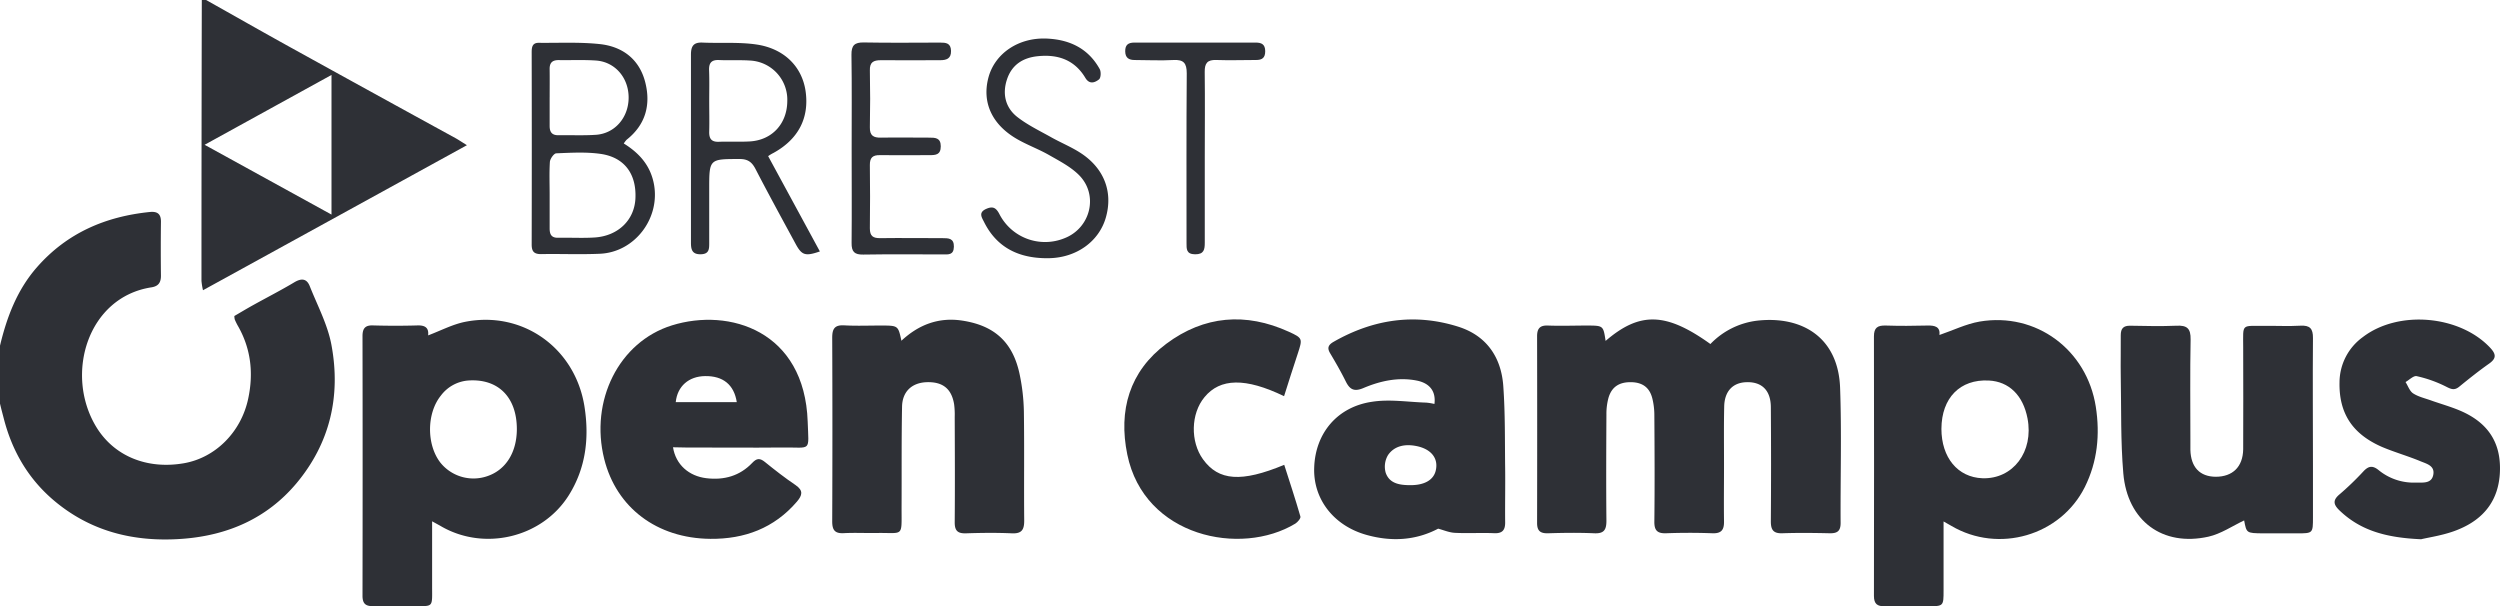 <svg id="Calque_2" data-name="Calque 2" xmlns="http://www.w3.org/2000/svg" width="1042.678" height="252.85" viewBox="0 0 1042.678 252.85">
  <g id="Calque_1" data-name="Calque 1" transform="translate(0 0)">
    <path id="Tracé_37" data-name="Tracé 37" d="M0,132.811c2.88-12.014,7.16-23.34,15.491-32.806C28,85.788,44.017,78.926,62.537,77.056c3.259-.31,4.659.929,4.59,4.234q-.138,11.188,0,22.376c0,2.915-1.147,4.372-3.97,4.819C36.558,112.57,26.92,144.63,40.024,166.5c7.424,12.381,21.274,18.027,36.719,15.342,13.1-2.295,23.821-12.978,26.77-26.908,2.295-10.752,1.147-21.045-4.464-30.672a26.014,26.014,0,0,1-1.147-2.4,6.884,6.884,0,0,1-.161-1.423c2.467-1.434,5.106-3.029,7.8-4.521,5.737-3.19,11.589-6.173,17.212-9.535,2.995-1.79,5.175-1.572,6.437,1.606,3.224,8.124,7.481,16.065,9.054,24.567,3.947,21.251-.574,40.953-14.711,57.787-12.232,14.481-28.4,21.5-46.932,22.984-20.379,1.618-39.14-2.88-54.952-16.661-10.178-8.916-16.615-20.161-20-33.2C1.09,161.315.5,159.146,0,156.989Z" transform="translate(0 11.357)" fill="#2e3036"/>
    <path id="Tracé_38" data-name="Tracé 38" d="M75.158,0c11.819,6.632,23.6,13.345,35.457,19.9q34.252,18.933,68.573,37.717c1.262.7,2.467,1.526,4.751,2.938L73.861,121.047a28.965,28.965,0,0,1-.631-3.867q0-58.59.138-117.18Zm-.62,60.391L127.459,89.5V31.257Z" transform="translate(10.799 0)" fill="#2e3036"/>
    <path id="Tracé_39" data-name="Tracé 39" d="M587.262,125.059c14.309-12.3,25.244-11.945,43.707,1.3a32.393,32.393,0,0,1,19.507-9.742c18.715-2.1,33.816,6.965,34.585,27.987.688,18.784.1,37.6.218,56.41,0,3.442-1.469,4.337-4.59,4.269-6.563-.149-13.139-.218-19.691,0-3.855.138-4.842-1.5-4.819-5.037q.172-23.718,0-47.459c0-7.137-3.81-10.809-10.4-10.5-5.531.252-8.916,3.81-9.054,10.109-.184,8.2-.069,16.409-.08,24.625,0,7.757-.1,15.514,0,23.271.069,3.569-1.079,5.141-4.888,4.991-6.414-.241-12.84-.229-19.243,0-3.66.126-4.957-1.147-4.923-4.831.172-14.779.1-29.559,0-44.327a29.1,29.1,0,0,0-.838-7.057c-1.147-4.59-4.1-6.69-8.755-6.793-4.969-.1-8.136,1.87-9.512,6.449a25.462,25.462,0,0,0-.884,7.045c-.08,14.768-.149,29.547,0,44.315,0,3.821-1.044,5.382-5.072,5.209-6.414-.287-12.84-.2-19.255,0-3.179.08-4.59-.929-4.59-4.28q.08-38.945,0-77.9c0-3.167,1.148-4.59,4.475-4.464,5.519.207,11.039,0,16.569,0C586.3,118.691,586.3,118.691,587.262,125.059Z" transform="translate(82.39 17.124)" fill="#2e3036"/>
    <path id="Tracé_40" data-name="Tracé 40" d="M160.791,200.281v26.862c0,9.478.769,8.457-8.319,8.514-5.37,0-10.752-.115-16.122,0-3.167.092-4.59-.906-4.59-4.3q.1-54.172,0-108.333c0-3.247,1.147-4.59,4.487-4.441,6.1.172,12.232.184,18.36,0,3.167-.1,4.888.884,4.521,4.154,5.244-1.974,10.167-4.59,15.4-5.646,24.1-4.762,45.991,10.981,49.812,35.354,2.054,13.116.562,25.68-6.586,37.04-11.211,17.786-35.572,23.408-53.644,12.622Zm35.342-38.417c0-13.2-7.608-21-19.863-20.333a15.766,15.766,0,0,0-11.819,6.311c-5.978,7.378-6.036,20.505-.172,28.01a17.7,17.7,0,0,0,19.759,5.519C191.6,178.708,196.1,171.479,196.133,161.863Z" transform="translate(19.431 17.142)" fill="#2e3036"/>
    <path id="Tracé_41" data-name="Tracé 41" d="M710.162,200.323V229.01c0,6.667,0,6.678-6.563,6.678-5.967,0-11.934-.115-17.889,0-3.179.092-4.59-.941-4.59-4.3q.1-54.126,0-108.264c0-3.6,1.5-4.59,4.854-4.51,5.818.184,11.635.161,17.453,0,3.144-.08,5.393.516,5.026,3.936,5.646-1.928,11.05-4.59,16.73-5.588,23.592-4,44.751,11.762,48.469,35.5,1.813,11.67.688,22.949-4.59,33.541-10.178,20.31-35.973,27.734-55.595,16.2C712.549,201.689,711.677,201.207,710.162,200.323Zm-.9-38.67c0,12.014,6.793,20.276,17.109,20.654,12.771.436,21.469-11.108,18.8-24.969-1.847-9.627-7.722-15.376-16.145-15.789-11.979-.62-19.7,7.252-19.759,20.1Z" transform="translate(100.444 17.156)" fill="#2e3036"/>
    <path id="Tracé_42" data-name="Tracé 42" d="M529.378,203.362c-9.272,4.9-19.427,5.542-29.9,2.6-13.77-3.855-22.307-15.043-21.8-28.136.493-14.217,9.535-25.244,24.154-27.39,7.332-1.147,15.02.126,22.548.356a25.574,25.574,0,0,1,3.442.562c.688-5.278-1.985-8.709-7.436-9.765-7.768-1.5-15.193.172-22.227,3.144-3.89,1.629-5.669.551-7.332-2.8-1.985-4-4.223-7.895-6.506-11.727-1.308-2.192-.792-3.442,1.308-4.693,16.478-9.455,33.885-12.129,52.1-6.391,11.83,3.729,17.947,12.737,18.807,24.751.826,11.475.631,22.949.78,34.424.092,7.447-.08,14.917,0,22.364.057,3.442-1.274,4.785-4.762,4.59-5.359-.218-10.752.126-16.065-.138C534.048,205.026,531.719,203.981,529.378,203.362ZM517.9,185.22c5.737,0,9.444-2.134,10.419-5.887,1.343-5.187-1.767-9.249-8.227-10.465-4.533-.861-8.95-.08-11.624,3.8a9.4,9.4,0,0,0-.975,7.367c1.595,4.636,6.024,5.187,10.385,5.187Z" transform="translate(70.439 17.125)" fill="#2e3036"/>
    <path id="Tracé_43" data-name="Tracé 43" d="M248.507,169.4c1.147,7.3,6.69,12.037,13.884,12.9,7.413.9,13.965-.929,19.174-6.4,1.847-1.951,3.156-2.054,5.221-.4,4.165,3.374,8.411,6.69,12.852,9.685,3.328,2.295,2.788,4.234.551,6.885-9.513,11.1-21.882,15.663-36.122,15.525-22.318-.207-39.175-13.024-44.246-33.277-6.082-24.292,6.1-48.871,28.239-55.756,23.959-7.459,55.342,2.295,56.616,40.161.436,12.84,1.71,10.648-10.327,10.775-13.575.138-27.138,0-40.7,0Zm1.147-18.818h25.451c-1.147-7.286-5.737-10.981-13.242-10.867-6.759.1-11.532,4.188-12.221,10.867Z" transform="translate(32.187 17.141)" fill="#2e3036"/>
    <path id="Tracé_44" data-name="Tracé 44" d="M822.3,199.6c-4.865,2.295-9.673,5.611-14.917,6.782-19.105,4.246-33.77-6.541-35.48-26.392-1.147-13.483-.815-27.092-1.067-40.643-.1-5.668.069-11.337,0-16.994,0-2.857,1.147-4,3.959-3.959,6.414.115,12.84.275,19.232,0,4.475-.241,6.024,1.147,5.944,5.737-.264,13.861-.092,27.734-.092,41.607v4.475c.2,7.183,3.924,11.119,10.545,11.176,7.068,0,11.36-4.108,11.475-11.475.092-14.171,0-28.331,0-42.456,0-10.247-1.01-8.9,9.18-9,4.911-.057,9.845.2,14.756-.08,3.936-.207,5.2,1.262,5.164,5.141-.149,17.751,0,35.491,0,53.243v21.469c0,6.747,0,6.747-6.552,6.759H830C823.285,204.9,823.285,204.9,822.3,199.6Z" transform="translate(113.669 17.455)" fill="#2e3036"/>
    <path id="Tracé_45" data-name="Tracé 45" d="M331.349,124.976c7.218-6.736,15.583-9.891,25.359-8.4,13.643,2.077,21.286,9.18,24.028,22.789a83.1,83.1,0,0,1,1.687,15.055c.218,15.215,0,30.419.138,45.623,0,3.729-1.021,5.428-5.083,5.255-6.4-.287-12.829-.218-19.232,0-3.511.1-4.693-1.147-4.67-4.659.126-14.619.057-29.226,0-43.845a33.2,33.2,0,0,0-.252-5.347c-1.079-6.529-4.819-9.432-11.555-9.18-6.059.264-10.04,3.89-10.155,10.212-.264,14.16-.126,28.331-.2,42.456,0,12.175.906,10.04-10.247,10.224-4.59.08-9.249-.172-13.861.069-3.8.207-4.831-1.377-4.819-4.969q.161-38.245,0-76.49c0-3.775.987-5.439,5.037-5.21,5.21.287,10.442.069,15.663.069C329.983,118.677,329.983,118.677,331.349,124.976Z" transform="translate(44.608 17.138)" fill="#2e3036"/>
    <path id="Tracé_46" data-name="Tracé 46" d="M884.637,207.775c-14.516-.631-25.187-3.592-33.908-11.9-2.57-2.444-3.156-4.257-.115-6.816a119.656,119.656,0,0,0,9.983-9.616c2.157-2.295,3.867-2.513,6.4-.436a23.052,23.052,0,0,0,15.376,5.141c2.915-.057,6.655.585,7.355-3.328s-3.144-4.59-5.737-5.737c-5.106-2.088-10.442-3.615-15.491-5.737-12.553-5.416-18.187-14.148-17.889-27.126a23.386,23.386,0,0,1,9.742-18.773c14.837-11.371,40.356-9.111,53.082,4.452,2.547,2.719,2.651,4.464-.482,6.667-4.269,3.006-8.354,6.277-12.4,9.57-1.939,1.584-3.27,1.147-5.473,0a52.371,52.371,0,0,0-12.278-4.383c-1.3-.3-3.087,1.572-4.659,2.456,1.033,1.618,1.71,3.775,3.167,4.728,2.192,1.423,4.923,2.031,7.447,2.938,4.062,1.446,8.25,2.6,12.221,4.3,11.119,4.762,17.04,12.852,16.535,25.439-.47,11.9-6.678,19.633-17.051,23.971C894.654,206.065,888.182,206.914,884.637,207.775Z" transform="translate(125.136 17.129)" fill="#2e3036"/>
    <path id="Tracé_47" data-name="Tracé 47" d="M475.283,148.116c-16.122-7.791-26.656-7.527-33.173.39-5.737,6.885-5.978,18.543-.631,25.944,6.495,8.973,15.973,9.719,33.873,2.295,2.295,7.206,4.67,14.343,6.747,21.561.218.734-1.147,2.352-2.123,2.96-22.72,13.77-63.03,5.565-70.076-28.813-3.764-18.359.838-34.677,16.283-46.2,15.743-11.75,33.15-13.184,51.108-5,5.829,2.662,5.737,2.9,3.683,9.18C479.046,136.194,477.245,141.977,475.283,148.116Z" transform="translate(60.264 17.119)" fill="#2e3036"/>
    <path id="Tracé_48" data-name="Tracé 48" d="M231.656,57.551c6.6,4.085,11.107,9.26,12.565,16.856,2.742,14.286-7.929,28.48-22.479,29.134-8.193.367-16.409,0-24.613.149-2.938,0-3.878-1.147-3.878-3.993q.092-40.047,0-80.1c0-2.1.2-4.051,2.938-4.028,8.48.092,17.04-.367,25.451.528,9.478,1.01,16.524,6.3,18.968,15.9,2.4,9.409.172,17.74-7.768,24.005a11.475,11.475,0,0,0-1.182,1.549ZM200.743,79.089V92.973c0,2.49.734,3.97,3.557,3.9,5.072-.1,10.167.207,15.215-.115,9.811-.643,16.581-7.286,17.005-16.271.482-10.247-4.59-17.212-14.642-18.612-6.013-.838-12.221-.47-18.359-.218-.987,0-2.582,2.295-2.674,3.569C200.548,69.829,200.754,74.464,200.743,79.089Zm0-40.884V50.253c0,2.559.987,3.9,3.683,3.855,5.2-.08,10.43.172,15.617-.172,7.918-.539,13.62-7.218,13.643-15.479s-5.611-14.929-13.6-15.5c-5.187-.356-10.408-.1-15.617-.184-2.639,0-3.775,1.147-3.729,3.8.057,3.89.011,7.757.011,11.635Z" transform="translate(28.498 2.29)" fill="#2e3036"/>
    <path id="Tracé_49" data-name="Tracé 49" d="M283.338,62.838l21.572,39.748c-6.127,2.111-7.55,1.618-10.167-3.247-5.6-10.327-11.257-20.654-16.684-31.154-1.48-2.846-3.19-4.142-6.541-4.142-12.76,0-12.76-.1-12.76,12.622V99.04c0,2.536,0,4.682-3.6,4.728s-4.016-2.077-4.016-4.888V20.553c0-3.534,1.01-5.244,4.831-5.072,7.436.333,14.986-.275,22.307.769,11.658,1.652,19.128,9.18,20.654,19.358,1.652,11.245-2.96,20.161-13.368,25.887A16.8,16.8,0,0,0,283.338,62.838ZM258.759,39.991c0,4.165.115,8.331,0,12.5-.1,2.938.8,4.475,4,4.36,4.314-.161,8.64.1,12.943-.149,9.272-.539,15.548-7.39,15.617-16.787a16.363,16.363,0,0,0-15.583-16.948c-4.292-.287-8.629,0-12.932-.207-3.133-.126-4.211,1.239-4.1,4.269C258.874,31.351,258.759,35.666,258.759,39.991Z" transform="translate(37.035 2.281)" fill="#2e3036"/>
    <path id="Tracé_50" data-name="Tracé 50" d="M382.869,105.615c-11.165-.3-19.874-4.751-25.015-15.032-.929-1.882-2.524-4,.838-5.508,2.788-1.239,4.142-.539,5.554,2.192A21.4,21.4,0,0,0,391.3,97.319c10.97-4.211,14.412-18.084,6.093-26.392-3.442-3.442-8.17-5.875-12.53-8.365s-9.237-4.234-13.586-6.8c-10.488-6.185-14.481-15.594-11.475-26.036,2.846-9.581,12.278-16.007,23.638-15.72,9.673.287,17.751,3.913,22.628,12.76.62,1.147.482,3.695-.31,4.292-1.664,1.308-3.959,2.249-5.68-.631-4.51-7.55-11.475-9.926-19.9-9.042-6.2.643-10.752,3.592-12.771,9.616s-.746,11.807,4.314,15.755C375.9,50.009,380.8,52.384,385.5,55c4.028,2.295,8.342,4.039,12.232,6.506,10.144,6.4,14.022,16.478,10.844,27.31-2.892,9.868-12.186,16.524-23.443,16.8Z" transform="translate(52.595 2.063)" fill="#2e3036"/>
    <path id="Tracé_51" data-name="Tracé 51" d="M309.561,59.964c0-13.127.115-26.254-.08-39.381-.057-3.936,1.3-5.221,5.164-5.152,10.591.2,21.182.08,31.773.057,2.41,0,4.51.138,4.59,3.442s-1.939,3.913-4.647,3.9c-8.2,0-16.409.08-24.613,0-3.087,0-4.693.815-4.59,4.28q.241,11.853,0,23.718c-.069,3.442,1.492,4.36,4.59,4.3,6.713-.115,13.425,0,20.138,0,2.5,0,4.842,0,4.842,3.615s-2.192,3.695-4.773,3.683c-6.885,0-13.77.092-20.586,0-3.064-.057-4.257,1.067-4.211,4.177q.172,13.2,0,26.392c0,3.224,1.354,4.085,4.326,4.051,8.64-.115,17.292,0,25.944,0,2.513,0,4.854,0,4.773,3.592s-2.41,3.19-4.659,3.19c-11.039,0-22.077-.115-33.116.069-3.672.069-4.934-1.147-4.888-4.854C309.664,85.919,309.561,72.941,309.561,59.964Z" transform="translate(45.639 2.275)" fill="#2e3036"/>
    <path id="Tracé_52" data-name="Tracé 52" d="M442.165,63.123v35.79c0,2.834-.3,4.9-4.039,4.865s-3.569-2.295-3.569-4.751c0-23.569-.092-47.127.092-70.7,0-4.337-1.32-5.806-5.6-5.577-5.359.3-10.74,0-16.065,0-2.444,0-3.959-.849-4-3.615s1.3-3.66,3.867-3.66H463.4c2.444,0,3.947.723,3.97,3.557s-1.32,3.718-3.821,3.706c-5.519,0-11.039.2-16.558,0-3.764-.149-4.9,1.365-4.854,4.991C442.28,39.508,442.176,51.293,442.165,63.123Z" transform="translate(60.312 2.283)" fill="#2e3036"/>
  </g>
</svg>
